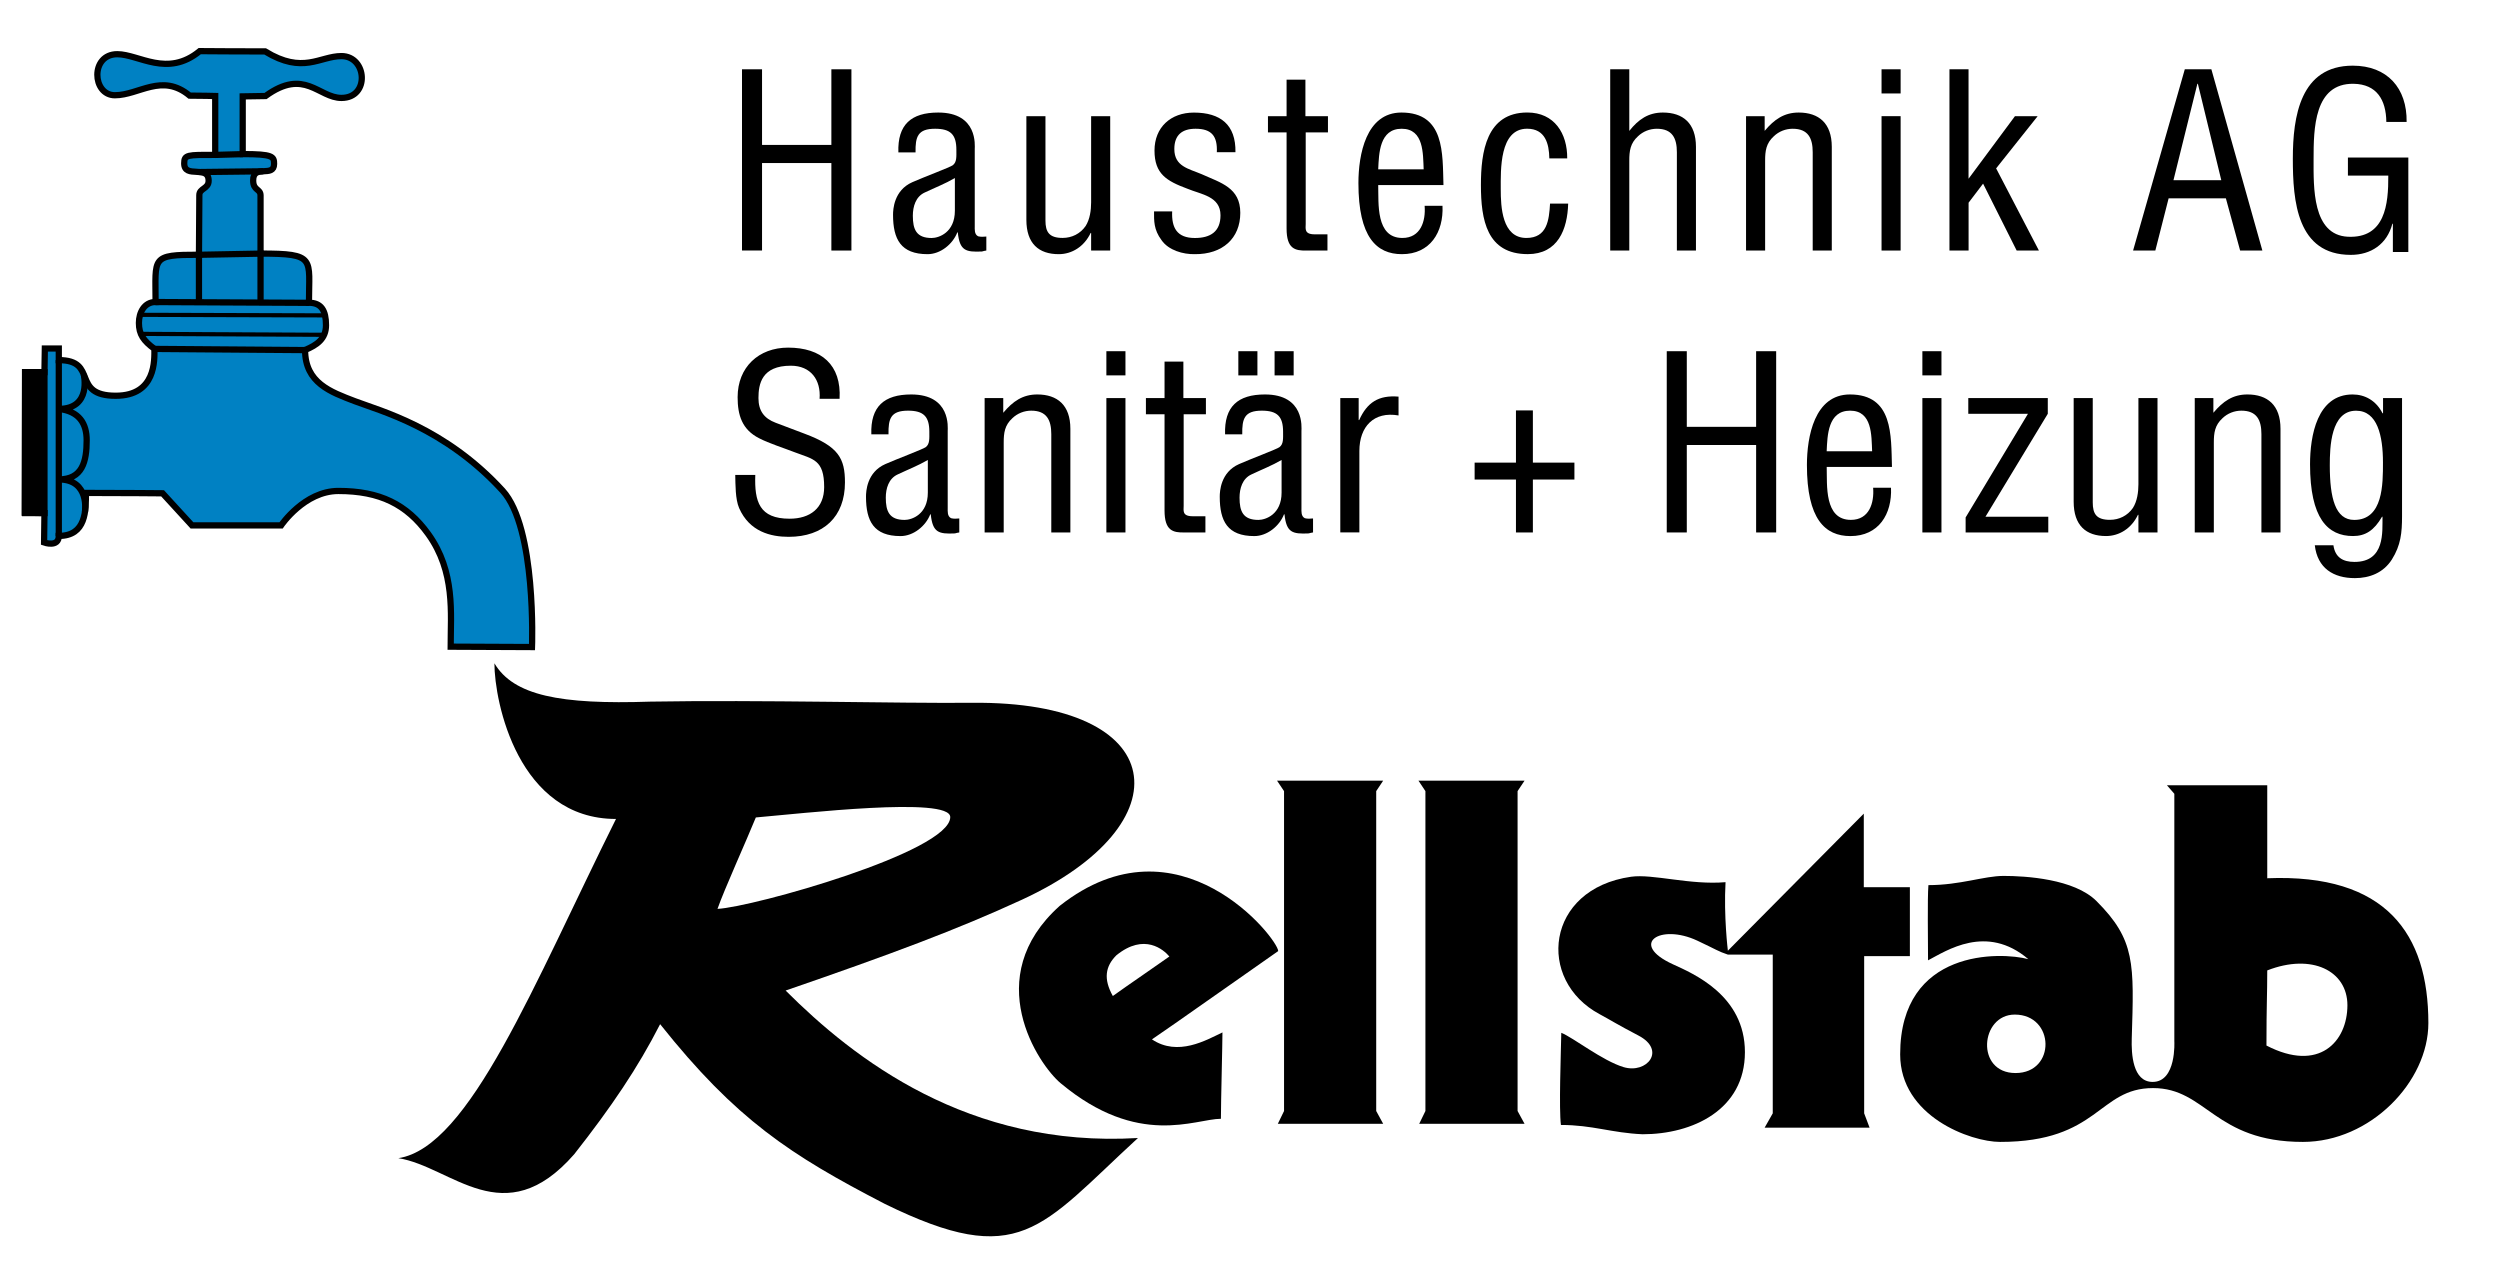 <?xml version="1.0" encoding="utf-8"?>
<!-- Generator: Adobe Illustrator 25.2.1, SVG Export Plug-In . SVG Version: 6.00 Build 0)  -->
<svg version="1.1" id="Ebene_1" xmlns="http://www.w3.org/2000/svg" xmlns:xlink="http://www.w3.org/1999/xlink" x="0px" y="0px"
	 viewBox="0 0 600 307.81" style="enable-background:new 0 0 600 307.81;" xml:space="preserve">
<style type="text/css">
	.st0{fill:#0081C3;stroke:#000000;stroke-width:1.5;}
	.st1{fill:none;stroke:#000000;stroke-width:1.5;}
	.st2{stroke:#000000;stroke-width:1.5;}
	.st3{fill:none;stroke:#000000;}
</style>
<g>
	<path d="M178.08,60.13v-43.5h4.81v18.15h16.64V16.63h4.81v43.5h-4.81V39.13h-16.64v20.99H178.08z"/>
	<path d="M236.71,60.13c-0.35,0.06-0.7,0.12-1.04,0.23c-3.89,0.17-5.34-0.17-5.8-4.58h-0.12c-1.1,2.84-4.06,5.22-7.13,5.22
		c-6.44,0-8.29-3.6-8.29-9.45c0-1.22,0.17-5.86,4.64-7.83c2.61-1.16,9.11-3.6,9.69-4.06c0.99-0.75,0.87-2.03,0.87-3.71
		c0-3.65-1.39-5.05-5.1-5.05c-4.18,0-4.76,1.91-4.7,5.68h-4.12c-0.23-6.67,3.07-9.57,9.57-9.57c9.57,0,8.76,8,8.76,8.76v18.5
		c0,0.81-0.12,1.97,0.81,2.44c0.64,0.17,1.33,0.12,1.97,0.06V60.13z M229.17,42.73c-2.26,1.33-4.81,2.32-7.25,3.48
		c-2.15,0.99-2.84,3.36-2.84,5.57c0,3.25,0.81,5.34,4.52,5.34c1.74,0,5.57-1.33,5.57-6.55V42.73z"/>
	<path d="M261.88,55.9h-0.12c-1.57,3.31-4.52,5.1-7.66,5.1c-4.81,0-7.77-2.55-7.77-8.24V27.88h4.58v25.05
		c0,2.73,0.87,4.17,4.12,4.17c2.2,0,4.23-0.99,5.51-2.84c1.04-1.62,1.33-3.83,1.33-5.68v-20.7h4.58v32.25h-4.58V55.9z"/>
	<path d="M292.04,36.53c0.17-3.83-1.22-5.63-5.1-5.63c-3.25,0-5.1,1.51-5.1,4.87c0,4.18,3.42,4.7,6.55,6.03
		c4.64,2.09,9.28,3.25,9.28,9.28c0,6.15-4.29,9.97-10.9,9.92c-2.84,0.06-6.32-0.93-8-3.36c-1.91-2.55-1.8-4.7-1.8-6.9h4.35
		c-0.17,3.94,1.16,6.38,5.45,6.38c3.71,0,6.15-1.51,6.15-5.45c0-4.58-4.64-4.99-7.95-6.38c-4.99-1.86-7.89-3.54-7.89-9.16
		c0-5.57,3.89-9.11,9.45-9.11c6.38,0,10.09,2.9,9.98,9.51H292.04z"/>
	<path d="M313.32,27.88h5.39v3.89h-5.34v21.98c0,1.1-0.41,2.49,2.15,2.49h3.07v3.89h-5.05c-2.73,0.06-4.76-0.41-4.76-5.28V31.77
		h-4.47v-3.89h4.47v-8.76h4.52V27.88z"/>
	<path d="M346.2,49.4c0.29,6.32-2.96,11.6-9.74,11.6c-6.09,0-10.44-4.06-10.44-17.05c0-6.79,1.8-16.94,10.32-16.94
		c10.44,0,9.86,9.86,10.09,17.4h-15.66c0.12,4.35-0.64,12.7,5.8,12.7c4.41,0,5.63-4.06,5.34-7.71H346.2z M341.68,40.64
		c-0.17-3.77,0.06-9.74-5.28-9.74c-5.34,0-5.45,5.92-5.63,9.74H341.68z"/>
	<path d="M360.18,45.4c0,4.23,0.29,11.71,6.15,11.71c4.99,0,5.45-4.29,5.68-8.24h4.35c-0.17,6.21-2.49,12.12-9.69,12.12
		c-9.86,0-11.25-8.24-11.25-16.59c0-7.89,1.28-17.4,11.14-17.4c6.5,0,9.63,5.05,9.57,11.02h-4.29c-0.06-3.54-0.99-7.13-5.34-7.13
		C359.83,30.9,360.18,40.82,360.18,45.4z"/>
	<path d="M391.03,60.13h-4.58v-43.5h4.58v14.79c2.2-2.78,4.58-4.41,8.06-4.41c4.81,0,7.94,2.55,7.94,8.24v24.88h-4.58v-23.6
		c0-3.36-1.1-5.63-4.81-5.63c-1.68,0-3.31,0.64-4.52,1.8c-1.86,1.68-2.09,3.54-2.09,5.86V60.13z"/>
	<path d="M423.51,31.42c2.32-2.78,4.7-4.41,8.18-4.41c4.81,0,7.94,2.55,7.94,8.24v24.88h-4.58v-23.6c0-3.36-1.1-5.63-4.81-5.63
		c-1.68,0-3.31,0.64-4.52,1.8c-1.86,1.68-2.09,3.54-2.09,5.86v21.57h-4.58V27.88h4.47V31.42z"/>
	<path d="M451.57,22.43v-5.8h4.58v5.8H451.57z M451.57,60.13V27.88h4.58v32.25H451.57z"/>
	<path d="M467.87,60.13v-43.5h4.58V42.9l11.14-15.02h5.45l-9.97,12.53l10.27,19.72h-5.34l-8.06-16.06l-3.48,4.58v11.48H467.87z"/>
	<path d="M524.35,16.63h6.38l12.24,43.5h-5.34l-3.42-12.53h-13.74l-3.19,12.53h-5.34L524.35,16.63z M527.49,20.11h-0.12l-5.74,23.14
		h11.48L527.49,20.11z"/>
	<path d="M578,60.48h-3.71v-6.79h-0.12c-1.28,4.93-5.16,7.48-9.97,7.48c-12.93,0-13.92-12.87-13.92-23.08
		c0-10.15,1.8-22.33,14.38-22.33c8.29,0,13.05,5.39,12.93,13.51h-4.87c-0.06-5.34-2.32-9.05-7.83-9.16
		c-9.51-0.17-9.63,10.73-9.63,18.15c0,6.61-0.35,18.15,8.24,18.56c8.93,0.41,9.74-7.77,9.69-14.67h-9.69V37.8H578V60.48z"/>
	<path d="M196.7,95.72c0.35-4.52-2.09-7.95-6.9-7.95c-7.02,0-7.77,4.41-7.77,7.77c0,3.02,1.33,4.87,4.12,5.92
		c2.32,0.87,4.58,1.74,6.9,2.61c8.24,3.07,9.74,5.97,9.74,11.72c0,8.24-5.16,13.05-13.51,13.05c-4.29,0-9.4-1.22-11.89-6.9
		c-0.93-2.15-0.87-5.63-0.93-7.95h4.81c-0.23,6.44,0.99,10.5,8.24,10.5c4.87,0,8.29-2.49,8.29-7.6c0-6.61-2.67-6.67-7.08-8.35
		c-2.38-0.93-6.21-2.15-8.53-3.36c-4.12-2.09-5.16-5.57-5.16-9.86c0-7.19,5.05-11.89,12.12-11.89c7.95,0,12.82,4.12,12.35,12.29
		H196.7z"/>
	<path d="M230.22,127.79c-0.35,0.06-0.7,0.12-1.04,0.23c-3.89,0.17-5.34-0.17-5.8-4.58h-0.12c-1.1,2.84-4.06,5.22-7.13,5.22
		c-6.44,0-8.29-3.6-8.29-9.45c0-1.22,0.17-5.86,4.64-7.83c2.61-1.16,9.11-3.6,9.69-4.06c0.99-0.75,0.87-2.03,0.87-3.71
		c0-3.65-1.39-5.05-5.1-5.05c-4.18,0-4.76,1.91-4.7,5.68h-4.12c-0.23-6.67,3.07-9.57,9.57-9.57c9.57,0,8.76,8,8.76,8.76v18.5
		c0,0.81-0.12,1.97,0.81,2.44c0.64,0.17,1.33,0.12,1.97,0.06V127.79z M222.68,110.39c-2.26,1.33-4.81,2.32-7.25,3.48
		c-2.15,0.99-2.84,3.36-2.84,5.57c0,3.25,0.81,5.34,4.52,5.34c1.74,0,5.57-1.33,5.57-6.55V110.39z"/>
	<path d="M240.77,99.08c2.32-2.78,4.7-4.41,8.18-4.41c4.81,0,7.94,2.55,7.94,8.24v24.88h-4.58v-23.6c0-3.36-1.1-5.63-4.81-5.63
		c-1.68,0-3.31,0.64-4.52,1.8c-1.86,1.68-2.09,3.54-2.09,5.86v21.57h-4.58V95.54h4.47V99.08z"/>
	<path d="M265.53,90.09v-5.8h4.58v5.8H265.53z M265.53,127.79V95.54h4.58v32.25H265.53z"/>
	<path d="M284.03,95.54h5.39v3.89h-5.34v21.98c0,1.1-0.41,2.49,2.15,2.49h3.07v3.89h-5.05c-2.73,0.06-4.76-0.41-4.76-5.28V99.43
		h-4.47v-3.89h4.47v-8.76h4.52V95.54z"/>
	<path d="M315.12,127.79c-0.35,0.06-0.7,0.12-1.04,0.23c-3.89,0.17-5.34-0.17-5.8-4.58h-0.12c-1.1,2.84-4.06,5.22-7.13,5.22
		c-6.44,0-8.29-3.6-8.29-9.45c0-1.22,0.17-5.86,4.64-7.83c2.61-1.16,9.11-3.6,9.69-4.06c0.99-0.75,0.87-2.03,0.87-3.71
		c0-3.65-1.39-5.05-5.1-5.05c-4.18,0-4.76,1.91-4.7,5.68h-4.12c-0.23-6.67,3.07-9.57,9.57-9.57c9.57,0,8.76,8,8.76,8.76v18.5
		c0,0.81-0.12,1.97,0.81,2.44c0.64,0.17,1.33,0.12,1.97,0.06V127.79z M301.78,84.29v5.8h-4.58v-5.8H301.78z M307.58,110.39
		c-2.26,1.33-4.81,2.32-7.25,3.48c-2.15,0.99-2.84,3.36-2.84,5.57c0,3.25,0.81,5.34,4.52,5.34c1.74,0,5.57-1.33,5.57-6.55V110.39z
		 M305.9,90.09v-5.8h4.58v5.8H305.9z"/>
	<path d="M326.08,100.82h0.12c1.91-4.23,4.64-6.03,9.45-5.63v4.52c-5.92-1.04-9.4,2.67-9.4,8.53v19.54h-4.58V95.54h4.41V100.82z"/>
	<path d="M363.83,98.5h4.06v12.53h9.97v4.06h-9.97v12.7h-4.06v-12.7h-9.92v-4.06h9.92V98.5z"/>
	<path d="M400.02,127.79v-43.5h4.81v18.15h16.64V84.29h4.81v43.5h-4.81v-20.99h-16.64v20.99H400.02z"/>
	<path d="M453.84,117.06c0.29,6.32-2.96,11.6-9.74,11.6c-6.09,0-10.44-4.06-10.44-17.05c0-6.79,1.8-16.94,10.32-16.94
		c10.44,0,9.86,9.86,10.09,17.4h-15.66c0.12,4.35-0.64,12.7,5.8,12.7c4.41,0,5.63-4.06,5.34-7.71H453.84z M449.31,108.3
		c-0.17-3.77,0.06-9.74-5.28-9.74c-5.34,0-5.45,5.92-5.63,9.74H449.31z"/>
	<path d="M461.37,90.09v-5.8h4.58v5.8H461.37z M461.37,127.79V95.54h4.58v32.25H461.37z"/>
	<path d="M471.75,127.79v-3.6l14.96-24.88h-14.32v-3.77h19.08v3.77l-14.96,24.71h15.08v3.77H471.75z"/>
	<path d="M513.22,123.55h-0.11c-1.57,3.31-4.52,5.1-7.66,5.1c-4.81,0-7.77-2.55-7.77-8.24V95.54h4.58v25.05
		c0,2.73,0.87,4.17,4.12,4.17c2.2,0,4.23-0.99,5.51-2.84c1.04-1.62,1.33-3.83,1.33-5.68v-20.7h4.58v32.25h-4.58V123.55z"/>
	<path d="M531.2,99.08c2.32-2.78,4.7-4.41,8.18-4.41c4.81,0,7.94,2.55,7.94,8.24v24.88h-4.58v-23.6c0-3.36-1.1-5.63-4.81-5.63
		c-1.68,0-3.31,0.64-4.52,1.8c-1.86,1.68-2.09,3.54-2.09,5.86v21.57h-4.58V95.54h4.47V99.08z"/>
	<path d="M571.91,95.54h4.58v28.36c0,3.94-0.29,6.96-2.44,10.38c-2.03,3.19-5.34,4.47-8.87,4.47c-5.16,0-8.99-2.38-9.63-7.89h4.47
		c0.41,2.9,2.26,4,5.05,4c7.42,0,6.67-7.31,6.73-10.85h-0.11c-1.91,3.31-4,4.64-6.96,4.64c-6.09,0-10.32-4.23-10.32-17.22
		c0-6.79,1.68-16.76,10.21-16.76c2.96,0,5.63,1.45,7.19,4.52h0.12V95.54z M559.15,111.67c0,7.89,1.33,13.11,5.86,13.11
		c6.96,0,6.9-8.64,6.9-13.8c0-6.38-1.33-12.41-6.44-12.41C559.38,98.56,559.15,107.32,559.15,111.67z"/>
</g>
<g>
	<g>
		<path d="M188.55,237.73c25.09-8.64,41.3-14.69,56.69-21.79c39.41-18.18,35.86-47.73-11.9-47.27c-17.71,0.17-50.71-0.74-77.23-0.28
			c-21.75,0.74-32.87-1.49-37.45-9.2c0,9.29,5.7,37.36,29.18,37.36c-19.72,39.59-35.13,78.81-52.23,81.41
			c12.83,2.04,25.37,18.31,42.19-0.93c8.92-11.34,15.3-20.78,20.63-31.23c18.23,22.91,31.28,31.41,53.9,43.12
			c32.48,15.94,37.27,5.81,60.78-15.8C232.42,275.56,204.96,254.14,188.55,237.73z M181.4,196.19c10.97-0.93,46.66-5.11,46.66-0.09
			c0,8.36-47.58,21.65-55.86,22.03C173.78,213.57,179.25,201.5,181.4,196.19z"/>
	</g>
</g>
<g>
	<g>
		<path d="M276.47,249.45c2.97-1.95,27.32-19.15,30.3-21.19c0-2.88-23.89-33.36-52.42-10.87c-19.24,17.19-5.13,38.12,0.19,42.57
			c18.68,15.61,32.34,8.55,38.48,8.55c0-4.09,0.37-17.84,0.37-20.73C289.49,249.63,282.7,253.63,276.47,249.45z M267.92,229.28
			c6.73-5.48,11.42-1.29,12.73,0.28c-1.94,1.41-10.22,7.06-13.57,9.48C264.79,234.97,265.27,231.93,267.92,229.28z"/>
	</g>
</g>
<polygon points="306.68,269.71 331.96,269.71 330.29,266.64 330.29,189.87 331.96,187.36 306.49,187.36 308.17,189.87 
	308.17,266.64 "/>
<polygon points="340.61,269.71 365.89,269.71 364.22,266.64 364.22,189.87 365.89,187.36 340.43,187.36 342.1,189.87 342.1,266.64 
	"/>
<path d="M374.71,247.87c-0.1,5.1-0.58,18.31-0.09,22.12c7.62,0,12.13,1.91,19.61,2.23c11.99,0,24.55-5.86,24.55-19.7
	c0-13.66-12.42-18.86-17.3-21.1c-10.64-4.88-3.07-9.85,5.86-5.67c4.63,2.17,5,2.58,7.34,3.35c1.58,0,10.78,0,10.78,0v38.1
	l-1.95,3.44h25.19l-1.3-3.44v-37.73h10.97v-16.54h-11.06v-17.66l-32.62,32.9c0,0-1.02-8.27-0.56-16.45
	c-8.46,0.74-17.47-2.04-22.68-1.3c-20.56,2.94-22.78,24.85-7.53,32.99c2.36,1.26,4.35,2.54,9.29,5.11c6.78,3.53,2.04,9.29-3.58,7.58
	C384.58,254.57,377.62,249.05,374.71,247.87z"/>
<g>
	<g>
		<path d="M544.14,210.78c0-4.83,0-22.31,0-22.31h-24.07l1.77,2.04v59.39c0,0,0.56,9.76-5.2,9.76c-4.83,0-5.13-6.79-5.02-10.41
			c0.56-18.03,0.88-23.65-8.46-32.99c-5.34-5.34-17.01-6.04-22.31-6.04c-4.65,0-10.41,2.21-18.03,2.21
			c-0.26,3.29-0.09,13.22-0.09,18.05c4.35-2.26,14.01-8.85,24.07-0.28c-6.55-1.77-30.76-2.6-30.76,22.86c0,14.87,16.91,21,23.98,21
			c23.79,0,23.51-12.92,36.71-12.92c12.83,0,14.68,12.92,35.97,12.92c16.17,0,30.11-14.41,30.11-28.53
			C582.8,224.17,572.72,209.62,544.14,210.78z M483.73,257.53c-9.67,0-8.48-14.03-0.19-14.03
			C493.2,243.5,493.49,257.53,483.73,257.53z M543.95,250.93c0-9.94,0.19-11.9,0.19-18.03c10.69-4.18,19.24,0.09,19.24,8.36
			C563.37,250,556.59,257.48,543.95,250.93z"/>
	</g>
</g>
<path class="st0" d="M47.94,12.27c-7.81,6.41-14.59,0.74-19.8,0.74c-6.51,0-6.04,9.85-0.56,9.85c5.76,0,11.29-5.44,17.94,0.09
	c2.6,0,6.13,0.09,6.13,0.09s0,12.45,0,14.13c-6.69,0-7.44-0.06-7.44,2.04c0,3.81,5.86,0.19,5.86,4.18c0,1.95-2.23,1.77-2.23,3.44
	c0,1.02-0.09,14.31-0.09,14.31c-11.62,0-10.41,0.56-10.41,11.34c-2.7,0-4,2.51-4,5.02c0,2.79,1.12,4.28,3.72,6.23
	c0,2.6,0.46,11.25-9.29,11.25c-10.87,0-4.09-8.55-13.66-8.55c0-1.49,0-2.79,0-2.79h-3.35l-0.09,5.67H6.02l-0.09,33.74l4.74,0.09
	l-0.09,7.06c0,0,3.53,1.25,3.53-1.58c6.6,0,6.51-6.13,6.51-10.32c9.2,0,18.4,0.09,18.4,0.09l7.06,7.71h21.38
	c0,0,5.58-8.27,13.75-8.27c9.94,0,16.41,3.19,21.56,10.32c6.55,9.06,5.39,19.05,5.39,27.05c5.02,0,19.52,0.09,19.52,0.09
	s1.11-28.61-7.06-37.55c-13.85-15.15-29.44-19.15-35.5-21.47c-5.76-2.21-11.9-4.37-11.9-12.27c2.88-1.21,5.02-2.7,5.02-5.95
	c0-3.53-1.12-5.39-4.09-5.39c0-10.69,1.77-11.8-11.62-11.8c0-5.24,0-13.01,0-13.94c0-1.67-1.77-1.12-1.77-3.62
	c0-4,5.02-0.56,5.02-3.96c0-1.77-0.28-2.36-7.53-2.36c0-2.88,0-13.85,0-13.85s4.37-0.09,5.48-0.09c9.39-6.83,12.73,0.46,18.22,0.46
	c6.88,0,6.13-10.04,0-10.04c-5.2,0-9.2,4.46-18.31-1.12C56.08,12.36,51.62,12.27,47.94,12.27z"/>
<line class="st1" x1="14.11" y1="86.43" x2="14.11" y2="128.63"/>
<rect x="6.02" y="89.31" class="st2" width="4.65" height="33.83"/>
<line class="st1" x1="51.66" y1="37.18" x2="58.25" y2="36.99"/>
<line class="st1" x1="47.85" y1="41.29" x2="63.19" y2="41.11"/>
<polyline class="st1" points="47.75,72.54 47.75,61.15 62.53,60.87 62.53,72.62 "/>
<line class="st1" x1="37.34" y1="72.49" x2="74.15" y2="72.68"/>
<line class="st1" x1="37.06" y1="83.74" x2="73.22" y2="84.02"/>
<line class="st3" x1="33.63" y1="75.56" x2="78" y2="75.69"/>
<line class="st3" x1="33.81" y1="80.13" x2="77.79" y2="80.35"/>
<path class="st1" d="M20.38,122.9c0,0,1.26-7.84-6.27-7.84c5.67,0,6.69-4.28,6.69-9.39c0-4-1.77-6.97-6.69-7.53
	c7.99,0,5.99-8.29,5.99-8.29"/>
</svg>
